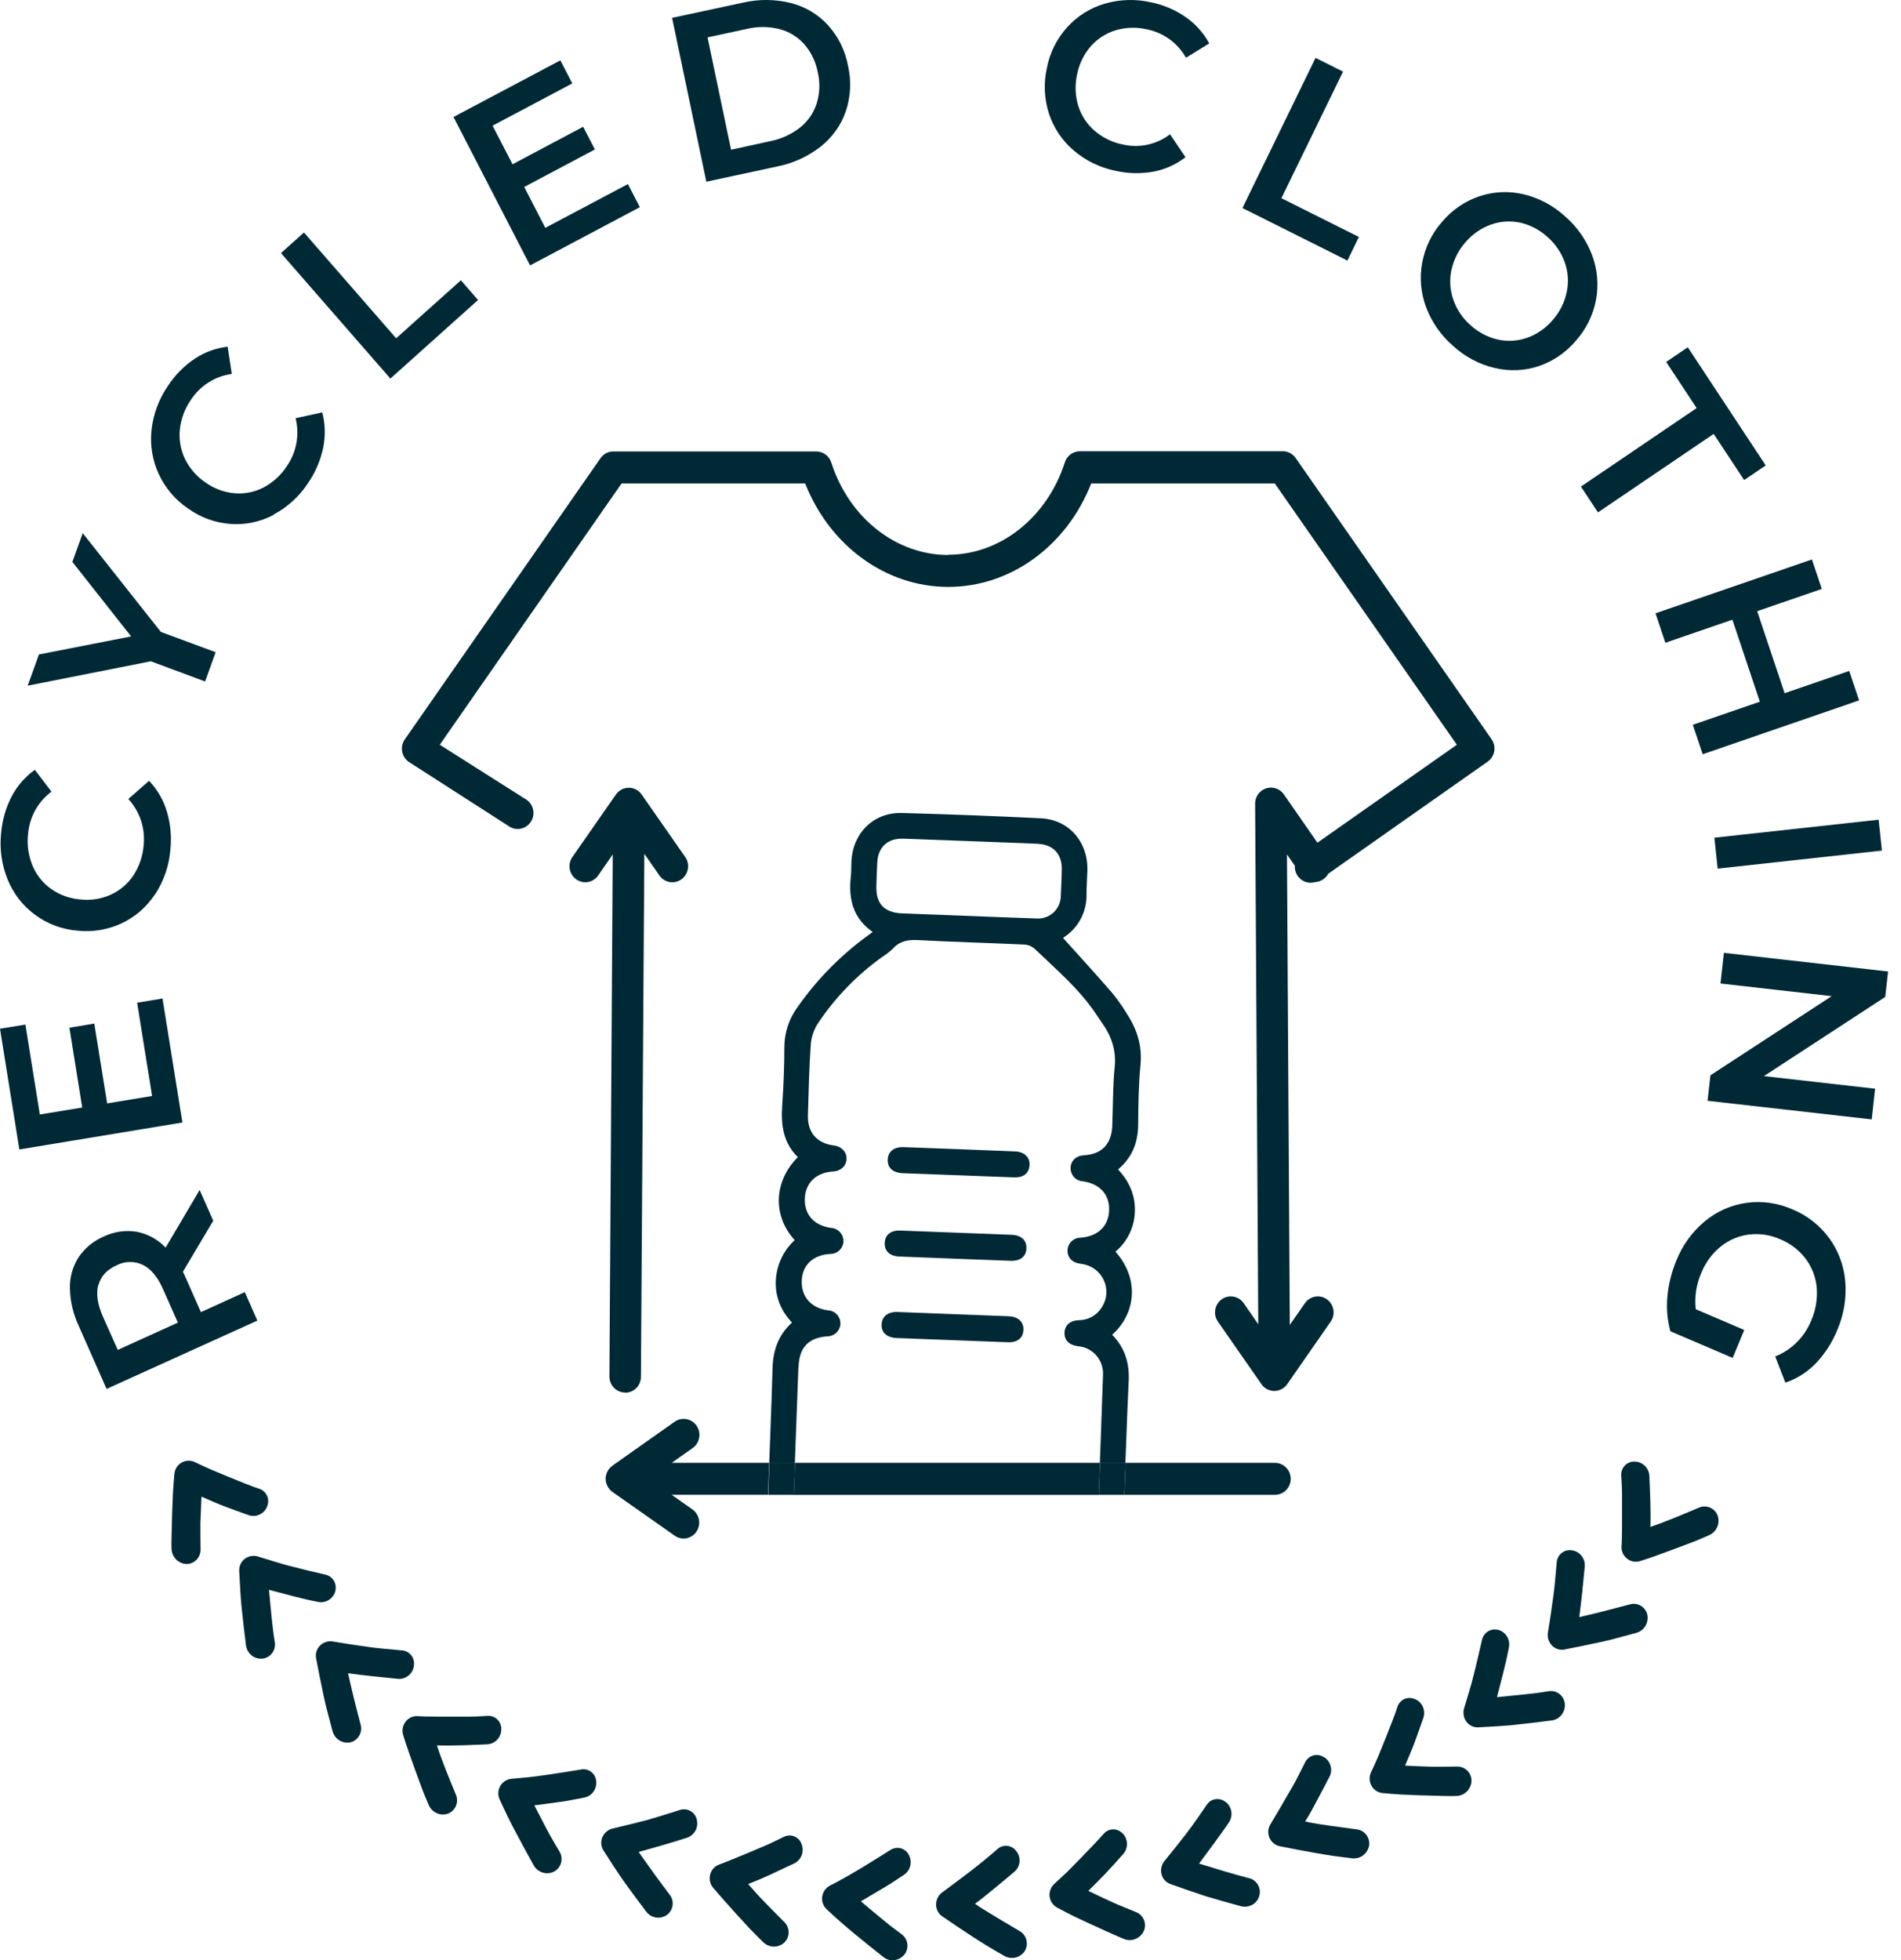 <?xml version="1.0" encoding="UTF-8"?> <svg xmlns="http://www.w3.org/2000/svg" width="97" height="100" viewBox="0 0 97 100" fill="none"><g clip-path="url(#clip0_1455_25660)"><path d="M83.391 74.562H83.401C83.592 74.561 83.775 74.633 83.915 74.763C84.055 74.894 84.142 75.073 84.158 75.265C84.196 76.125 84.24 77.018 84.213 77.893C85.054 77.609 85.853 77.265 86.684 76.912C86.772 76.873 86.868 76.852 86.964 76.85C87.061 76.849 87.156 76.867 87.246 76.904C87.335 76.94 87.416 76.995 87.484 77.064C87.553 77.134 87.606 77.216 87.642 77.307C87.71 77.499 87.704 77.709 87.624 77.896C87.544 78.083 87.397 78.232 87.212 78.313C86.917 78.438 86.639 78.57 86.336 78.681L85.446 79.017L84.567 79.34C84.276 79.444 83.989 79.548 83.688 79.637C83.574 79.673 83.454 79.68 83.338 79.658C83.221 79.636 83.112 79.586 83.019 79.511C82.927 79.439 82.854 79.346 82.805 79.239C82.757 79.132 82.734 79.015 82.739 78.898C82.76 78.591 82.76 78.284 82.764 77.977V77.064V76.167C82.764 75.871 82.739 75.564 82.725 75.268C82.719 75.176 82.732 75.084 82.763 74.998C82.794 74.912 82.842 74.833 82.905 74.766C82.968 74.7 83.043 74.648 83.127 74.612C83.21 74.577 83.3 74.56 83.391 74.562Z" fill="#002936"></path><path d="M80.192 79.088H80.203C80.392 79.112 80.566 79.207 80.689 79.355C80.812 79.503 80.875 79.693 80.866 79.886C80.787 80.737 80.701 81.616 80.583 82.494C81.433 82.305 82.284 82.081 83.156 81.848C83.248 81.82 83.346 81.811 83.442 81.822C83.538 81.833 83.63 81.864 83.715 81.912C83.799 81.96 83.872 82.025 83.931 82.103C83.99 82.181 84.032 82.27 84.056 82.365C84.098 82.565 84.063 82.773 83.958 82.947C83.853 83.12 83.686 83.247 83.492 83.299L82.575 83.547L82.121 83.666C81.969 83.703 81.818 83.735 81.657 83.771C81.04 83.906 80.43 84.031 79.829 84.148C79.714 84.171 79.595 84.164 79.484 84.128C79.372 84.093 79.27 84.029 79.189 83.944C79.106 83.858 79.045 83.754 79.009 83.64C78.974 83.526 78.965 83.406 78.983 83.287C79.084 82.674 79.174 82.071 79.252 81.478C79.298 81.185 79.327 80.88 79.354 80.579L79.434 79.685C79.443 79.594 79.47 79.507 79.514 79.427C79.557 79.347 79.616 79.278 79.687 79.222C79.758 79.166 79.839 79.125 79.926 79.102C80.013 79.079 80.104 79.075 80.192 79.088Z" fill="#002936"></path><path d="M76.429 83.143H76.44C76.625 83.191 76.786 83.309 76.889 83.472C76.993 83.636 77.031 83.833 76.997 84.024C76.954 84.236 76.913 84.455 76.865 84.665L76.714 85.297C76.609 85.721 76.499 86.147 76.385 86.578C76.818 86.538 77.255 86.495 77.697 86.448L78.363 86.373C78.587 86.347 78.801 86.31 79.022 86.276C79.117 86.26 79.214 86.264 79.308 86.287C79.401 86.31 79.49 86.353 79.567 86.412C79.644 86.47 79.708 86.544 79.756 86.629C79.804 86.714 79.834 86.808 79.845 86.905C79.868 87.109 79.81 87.314 79.685 87.475C79.56 87.637 79.377 87.742 79.176 87.767C78.54 87.85 77.913 87.924 77.295 87.99C76.992 88.027 76.67 88.043 76.359 88.065L75.429 88.119C75.312 88.124 75.196 88.1 75.091 88.05C74.985 87.999 74.893 87.923 74.823 87.829C74.753 87.733 74.706 87.622 74.685 87.504C74.665 87.387 74.672 87.266 74.705 87.152L74.969 86.276C75.053 85.986 75.138 85.701 75.208 85.4C75.354 84.809 75.492 84.225 75.621 83.649C75.641 83.562 75.678 83.48 75.73 83.407C75.781 83.335 75.846 83.273 75.921 83.226C75.996 83.179 76.08 83.147 76.167 83.133C76.254 83.119 76.343 83.122 76.429 83.143Z" fill="#002936"></path><path d="M72.184 86.675H72.194C72.371 86.747 72.515 86.885 72.596 87.06C72.677 87.236 72.69 87.436 72.632 87.62C72.491 88.028 72.346 88.442 72.193 88.857C72.04 89.271 71.866 89.662 71.695 90.07C72.131 90.094 72.573 90.113 73.021 90.127C73.46 90.127 73.9 90.127 74.348 90.119C74.444 90.117 74.54 90.133 74.63 90.169C74.72 90.205 74.802 90.258 74.871 90.327C74.939 90.395 74.994 90.477 75.031 90.568C75.068 90.658 75.086 90.755 75.085 90.853C75.076 91.056 74.992 91.248 74.849 91.39C74.706 91.532 74.515 91.615 74.315 91.62C74.001 91.631 73.674 91.62 73.36 91.611L72.414 91.585L71.483 91.546C71.18 91.531 70.859 91.499 70.552 91.472C70.434 91.462 70.321 91.423 70.221 91.358C70.122 91.293 70.04 91.204 69.982 91.1C69.924 90.997 69.891 90.881 69.886 90.763C69.882 90.644 69.905 90.526 69.954 90.419C70.082 90.139 70.212 89.872 70.33 89.588L70.673 88.742L71.003 87.904C71.109 87.625 71.218 87.355 71.306 87.066C71.335 86.98 71.382 86.9 71.443 86.833C71.504 86.766 71.578 86.712 71.66 86.676C71.743 86.639 71.832 86.62 71.922 86.62C72.012 86.62 72.101 86.638 72.184 86.675Z" fill="#002936"></path><path d="M67.527 89.627H67.536C67.703 89.72 67.829 89.875 67.887 90.059C67.945 90.244 67.931 90.444 67.848 90.618C67.653 90.999 67.451 91.385 67.242 91.773L66.929 92.358C66.822 92.551 66.71 92.735 66.598 92.924C66.814 92.966 67.032 93.011 67.248 93.047L67.899 93.143C68.335 93.206 68.776 93.266 69.222 93.323C69.318 93.333 69.411 93.363 69.496 93.41C69.581 93.458 69.655 93.522 69.714 93.599C69.774 93.676 69.818 93.765 69.843 93.859C69.868 93.954 69.874 94.053 69.861 94.15C69.824 94.35 69.714 94.529 69.552 94.65C69.39 94.771 69.189 94.825 68.989 94.8L68.051 94.681C67.739 94.635 67.424 94.576 67.114 94.527C66.493 94.417 65.884 94.301 65.285 94.181C65.17 94.153 65.062 94.098 64.972 94.02C64.882 93.942 64.811 93.843 64.766 93.731C64.722 93.622 64.705 93.503 64.716 93.386C64.727 93.268 64.766 93.155 64.83 93.056C65.149 92.525 65.457 91.999 65.755 91.479C65.906 91.216 66.057 90.965 66.192 90.698L66.599 89.895C66.64 89.813 66.697 89.74 66.767 89.682C66.837 89.623 66.918 89.58 67.005 89.555C67.092 89.529 67.183 89.523 67.273 89.535C67.363 89.548 67.45 89.579 67.527 89.627Z" fill="#002936"></path><path d="M62.526 91.918H62.533C62.687 92.034 62.792 92.205 62.826 92.396C62.86 92.588 62.822 92.785 62.718 92.949C62.6 93.134 62.474 93.305 62.349 93.481L61.969 94.007C61.713 94.358 61.452 94.712 61.183 95.069C62.01 95.324 62.866 95.588 63.735 95.815C63.829 95.836 63.917 95.877 63.995 95.935C64.072 95.993 64.137 96.066 64.186 96.15C64.235 96.234 64.267 96.327 64.279 96.424C64.291 96.52 64.284 96.618 64.257 96.712C64.231 96.81 64.185 96.901 64.123 96.98C64.061 97.059 63.983 97.125 63.895 97.172C63.716 97.27 63.507 97.294 63.311 97.241C62.692 97.074 62.085 96.901 61.495 96.726C60.889 96.526 60.301 96.321 59.721 96.112C59.61 96.073 59.511 96.006 59.432 95.919C59.352 95.831 59.296 95.724 59.267 95.609C59.239 95.493 59.238 95.371 59.264 95.255C59.29 95.138 59.343 95.029 59.418 94.937C59.806 94.461 60.184 93.992 60.547 93.519C60.911 93.047 61.251 92.537 61.586 92.054C61.636 91.98 61.702 91.918 61.777 91.871C61.853 91.824 61.938 91.794 62.026 91.782C62.204 91.76 62.383 91.808 62.526 91.918Z" fill="#002936"></path><path d="M57.271 93.522H57.278C57.414 93.658 57.495 93.84 57.504 94.034C57.513 94.227 57.45 94.416 57.327 94.564C57.041 94.885 56.75 95.219 56.45 95.534C56.151 95.848 55.845 96.147 55.532 96.462C55.925 96.652 56.326 96.841 56.734 97.028C57.139 97.212 57.546 97.37 57.962 97.541C58.053 97.575 58.135 97.628 58.205 97.696C58.274 97.764 58.329 97.845 58.367 97.935C58.404 98.025 58.424 98.122 58.423 98.22C58.423 98.318 58.403 98.414 58.365 98.504C58.281 98.689 58.13 98.835 57.944 98.912C57.758 98.99 57.55 98.992 57.362 98.92C56.77 98.671 56.189 98.404 55.62 98.144L54.775 97.748C54.495 97.61 54.217 97.459 53.943 97.315C53.838 97.26 53.748 97.179 53.681 97.08C53.614 96.982 53.572 96.868 53.558 96.749C53.544 96.631 53.557 96.512 53.598 96.4C53.639 96.289 53.705 96.189 53.791 96.109C54.014 95.902 54.236 95.704 54.453 95.495L55.091 94.846C55.511 94.412 55.921 93.993 56.316 93.552C56.375 93.483 56.447 93.427 56.528 93.388C56.609 93.349 56.697 93.327 56.787 93.325C56.877 93.322 56.966 93.338 57.049 93.372C57.133 93.406 57.208 93.457 57.271 93.522Z" fill="#002936"></path><path d="M51.854 94.429L51.862 94.437C51.981 94.588 52.038 94.78 52.022 94.973C52.006 95.166 51.917 95.345 51.774 95.474C51.449 95.75 51.118 96.026 50.78 96.302L50.27 96.718L50.011 96.925L49.749 97.12L50.026 97.306C50.118 97.366 50.211 97.421 50.304 97.479L50.867 97.823C51.246 98.051 51.63 98.28 52.021 98.509C52.106 98.555 52.18 98.619 52.24 98.696C52.3 98.772 52.345 98.861 52.37 98.955C52.396 99.049 52.403 99.148 52.39 99.245C52.377 99.342 52.345 99.436 52.296 99.52C52.187 99.691 52.017 99.812 51.822 99.861C51.627 99.909 51.42 99.88 51.246 99.779C50.141 99.165 49.078 98.443 48.068 97.754C47.972 97.687 47.894 97.596 47.841 97.491C47.788 97.386 47.762 97.269 47.765 97.151C47.766 97.031 47.795 96.913 47.849 96.806C47.903 96.7 47.981 96.608 48.077 96.537C49.068 95.808 50.015 95.107 50.91 94.314C50.978 94.256 51.058 94.214 51.143 94.188C51.228 94.163 51.318 94.155 51.407 94.166C51.495 94.177 51.58 94.205 51.657 94.251C51.734 94.296 51.801 94.357 51.854 94.429Z" fill="#002936"></path><path d="M46.362 94.598V94.607C46.46 94.774 46.492 94.972 46.451 95.162C46.41 95.351 46.3 95.518 46.143 95.629L45.601 95.989C45.419 96.111 45.236 96.215 45.051 96.329C44.682 96.551 44.308 96.772 43.927 96.994C44.26 97.278 44.599 97.561 44.946 97.846C45.118 97.987 45.292 98.134 45.469 98.271L46.002 98.671C46.081 98.728 46.148 98.799 46.198 98.883C46.249 98.966 46.282 99.059 46.297 99.155C46.311 99.252 46.305 99.351 46.281 99.445C46.256 99.54 46.213 99.628 46.153 99.705C46.026 99.864 45.844 99.967 45.645 99.994C45.547 100.008 45.447 100.003 45.351 99.98C45.252 99.953 45.159 99.905 45.079 99.84C44.065 99.035 43.095 98.268 42.182 97.401C42.095 97.32 42.029 97.22 41.989 97.107C41.949 96.995 41.937 96.875 41.953 96.757C41.969 96.639 42.013 96.526 42.08 96.429C42.148 96.332 42.237 96.252 42.341 96.197C43.411 95.653 44.446 94.994 45.43 94.377C45.582 94.281 45.764 94.247 45.94 94.283C46.028 94.304 46.11 94.343 46.183 94.397C46.255 94.451 46.316 94.519 46.362 94.598Z" fill="#002936"></path><path d="M40.897 94.059V94.069C40.971 94.246 40.977 94.446 40.912 94.628C40.848 94.81 40.718 94.96 40.549 95.049C40.164 95.233 39.774 95.417 39.377 95.6C39.179 95.689 38.978 95.785 38.779 95.868L38.174 96.112L38.617 96.612C38.769 96.78 38.92 96.931 39.072 97.091C39.38 97.409 39.695 97.728 40.014 98.047C40.085 98.114 40.141 98.195 40.18 98.284C40.218 98.374 40.239 98.471 40.24 98.569C40.241 98.666 40.222 98.763 40.185 98.854C40.148 98.944 40.094 99.026 40.025 99.095C39.877 99.232 39.682 99.307 39.481 99.304C39.28 99.301 39.087 99.22 38.943 99.078C38.716 98.852 38.489 98.635 38.271 98.404L37.622 97.699C37.196 97.226 36.78 96.767 36.381 96.293C36.305 96.201 36.253 96.091 36.228 95.973C36.203 95.856 36.207 95.734 36.238 95.618C36.269 95.504 36.326 95.399 36.405 95.312C36.484 95.225 36.583 95.159 36.692 95.12C37.261 94.905 37.825 94.668 38.372 94.44L39.188 94.093C39.459 93.967 39.727 93.835 39.992 93.706C40.073 93.665 40.163 93.641 40.254 93.636C40.345 93.631 40.436 93.646 40.522 93.679C40.607 93.713 40.684 93.764 40.749 93.829C40.814 93.894 40.864 93.973 40.897 94.059Z" fill="#002936"></path><path d="M35.55 92.801V92.812C35.602 92.999 35.582 93.198 35.494 93.371C35.407 93.543 35.258 93.676 35.078 93.742C34.268 94.004 33.44 94.24 32.588 94.478C33.089 95.192 33.613 95.922 34.163 96.645C34.225 96.72 34.27 96.807 34.297 96.901C34.324 96.994 34.332 97.093 34.321 97.189C34.309 97.286 34.278 97.38 34.23 97.464C34.181 97.549 34.117 97.622 34.039 97.68C33.875 97.8 33.671 97.85 33.471 97.819C33.271 97.788 33.091 97.679 32.969 97.514C32.58 96.999 32.2 96.493 31.836 95.98C31.471 95.468 31.131 94.925 30.794 94.403C30.73 94.303 30.691 94.189 30.681 94.07C30.671 93.952 30.69 93.833 30.737 93.723C30.784 93.614 30.855 93.517 30.945 93.44C31.035 93.364 31.142 93.309 31.256 93.281C31.849 93.142 32.432 92.999 33.004 92.852C33.582 92.683 34.151 92.507 34.708 92.329C34.794 92.302 34.884 92.293 34.974 92.303C35.063 92.312 35.15 92.34 35.228 92.384C35.306 92.428 35.376 92.488 35.431 92.559C35.486 92.631 35.526 92.713 35.55 92.801Z" fill="#002936"></path><path d="M30.418 90.833V90.844C30.444 91.035 30.398 91.23 30.289 91.389C30.18 91.547 30.016 91.659 29.829 91.7L29.193 91.821L28.873 91.879L28.555 91.925C28.131 91.987 27.701 92.043 27.265 92.099C27.467 92.491 27.672 92.887 27.881 93.286L28.042 93.585L28.208 93.875L28.547 94.455C28.598 94.538 28.631 94.631 28.646 94.727C28.661 94.824 28.656 94.923 28.632 95.017C28.608 95.112 28.565 95.2 28.506 95.278C28.447 95.355 28.374 95.42 28.29 95.468C28.112 95.564 27.904 95.587 27.71 95.533C27.515 95.479 27.348 95.352 27.242 95.178C26.926 94.61 26.62 94.046 26.327 93.49C26.175 93.208 26.032 92.939 25.895 92.651L25.494 91.795C25.445 91.686 25.422 91.567 25.428 91.448C25.433 91.328 25.468 91.212 25.528 91.109C25.588 91.007 25.671 90.92 25.77 90.857C25.869 90.793 25.982 90.755 26.098 90.744L26.994 90.661C27.297 90.632 27.6 90.583 27.89 90.543C28.484 90.457 29.066 90.366 29.638 90.271C29.726 90.252 29.817 90.252 29.905 90.27C29.993 90.289 30.076 90.326 30.15 90.379C30.223 90.431 30.285 90.499 30.331 90.577C30.377 90.655 30.407 90.742 30.418 90.833Z" fill="#002936"></path><path d="M25.579 88.206V88.217C25.58 88.41 25.509 88.596 25.38 88.738C25.252 88.88 25.075 88.968 24.886 88.984C24.037 89.021 23.156 89.065 22.293 89.039C22.573 89.892 22.912 90.702 23.259 91.543C23.298 91.633 23.32 91.729 23.322 91.827C23.323 91.925 23.306 92.022 23.27 92.113C23.233 92.204 23.179 92.287 23.111 92.356C23.043 92.425 22.961 92.479 22.871 92.516C22.682 92.585 22.474 92.579 22.289 92.499C22.105 92.418 21.957 92.269 21.877 92.082C21.753 91.782 21.624 91.499 21.514 91.193L21.182 90.291L20.864 89.4C20.762 89.104 20.659 88.814 20.571 88.508C20.536 88.394 20.529 88.272 20.55 88.154C20.572 88.036 20.622 87.925 20.695 87.83C20.766 87.737 20.858 87.663 20.963 87.613C21.069 87.564 21.184 87.541 21.3 87.546C21.603 87.568 21.906 87.568 22.208 87.573H23.109H23.994C24.287 87.573 24.589 87.548 24.881 87.533C24.971 87.527 25.062 87.54 25.147 87.572C25.232 87.603 25.31 87.652 25.375 87.715C25.441 87.778 25.493 87.855 25.528 87.939C25.563 88.023 25.58 88.115 25.579 88.206Z" fill="#002936"></path><path d="M21.12 84.964V84.975C21.097 85.167 21.003 85.343 20.857 85.467C20.711 85.592 20.524 85.656 20.334 85.647C19.494 85.566 18.625 85.48 17.761 85.36C17.947 86.222 18.166 87.085 18.398 87.968C18.425 88.062 18.434 88.161 18.423 88.258C18.412 88.355 18.382 88.449 18.334 88.535C18.286 88.62 18.222 88.694 18.146 88.754C18.069 88.814 17.981 88.857 17.888 88.881C17.691 88.924 17.486 88.888 17.314 88.781C17.143 88.675 17.018 88.506 16.966 88.309L16.722 87.379L16.604 86.919C16.568 86.766 16.536 86.604 16.501 86.449C16.368 85.823 16.244 85.206 16.129 84.596C16.107 84.479 16.113 84.359 16.149 84.246C16.184 84.132 16.246 84.03 16.33 83.947C16.415 83.863 16.517 83.801 16.63 83.765C16.742 83.729 16.862 83.719 16.978 83.738C17.584 83.841 18.178 83.932 18.762 84.011C19.052 84.058 19.353 84.087 19.649 84.114L20.532 84.196C20.621 84.205 20.708 84.232 20.786 84.276C20.865 84.32 20.933 84.38 20.989 84.452C21.044 84.524 21.084 84.606 21.106 84.694C21.129 84.782 21.134 84.874 21.12 84.964Z" fill="#002936"></path><path d="M17.113 81.148V81.159C17.066 81.347 16.949 81.51 16.788 81.615C16.627 81.72 16.433 81.759 16.244 81.724C16.035 81.681 15.819 81.639 15.612 81.59L14.988 81.437C14.57 81.33 14.149 81.219 13.724 81.104C13.764 81.543 13.806 81.986 13.853 82.434L13.927 83.109C13.951 83.335 13.989 83.553 14.022 83.777C14.038 83.873 14.035 83.972 14.012 84.067C13.989 84.162 13.947 84.251 13.889 84.329C13.831 84.407 13.758 84.472 13.674 84.521C13.59 84.569 13.498 84.6 13.402 84.611C13.201 84.634 12.999 84.576 12.839 84.449C12.68 84.322 12.577 84.137 12.551 83.933C12.47 83.289 12.396 82.653 12.332 82.026C12.296 81.719 12.279 81.392 12.258 81.076L12.205 80.134C12.2 80.016 12.223 79.899 12.273 79.792C12.323 79.685 12.398 79.592 12.491 79.521C12.585 79.45 12.695 79.402 12.811 79.382C12.927 79.361 13.046 79.368 13.158 79.403L14.022 79.668C14.309 79.754 14.59 79.841 14.887 79.912C15.469 80.065 16.046 80.199 16.613 80.331C16.7 80.351 16.781 80.388 16.852 80.44C16.924 80.492 16.985 80.558 17.032 80.634C17.078 80.71 17.109 80.795 17.123 80.883C17.137 80.971 17.134 81.062 17.113 81.148Z" fill="#002936"></path><path d="M13.63 76.845V76.854C13.559 77.034 13.423 77.179 13.251 77.262C13.078 77.344 12.881 77.358 12.699 77.299C12.296 77.156 11.888 77.008 11.479 76.854C11.07 76.701 10.685 76.523 10.28 76.349C10.259 76.791 10.241 77.239 10.226 77.693C10.226 78.138 10.226 78.585 10.234 79.039C10.236 79.137 10.22 79.234 10.185 79.325C10.149 79.416 10.097 79.499 10.029 79.569C9.961 79.639 9.881 79.694 9.791 79.731C9.702 79.769 9.607 79.787 9.51 79.786C9.31 79.777 9.12 79.691 8.98 79.546C8.84 79.401 8.759 79.207 8.753 79.004C8.743 78.688 8.753 78.356 8.763 78.037L8.788 77.078L8.826 76.135C8.841 75.828 8.873 75.502 8.899 75.191C8.909 75.072 8.948 74.957 9.012 74.856C9.075 74.755 9.162 74.672 9.265 74.613C9.367 74.554 9.481 74.521 9.598 74.516C9.716 74.511 9.832 74.535 9.939 74.585C10.212 74.714 10.477 74.846 10.757 74.964L11.593 75.314L12.419 75.647C12.694 75.756 12.961 75.866 13.245 75.954C13.331 75.983 13.409 76.031 13.475 76.093C13.541 76.155 13.594 76.23 13.63 76.314C13.667 76.398 13.685 76.488 13.685 76.579C13.685 76.671 13.666 76.761 13.63 76.845Z" fill="#002936"></path><path d="M65.86 75.443C65.86 75.226 65.775 75.019 65.624 74.865C65.473 74.712 65.269 74.626 65.055 74.626H57.432C57.412 75.148 57.392 75.7 57.371 76.257H65.055C65.268 76.257 65.473 76.171 65.624 76.019C65.775 75.866 65.86 75.659 65.86 75.443Z" fill="#002936"></path><path d="M40.508 76.259H56.068C56.087 75.7 56.109 75.151 56.127 74.626H40.567C40.549 75.156 40.529 75.7 40.508 76.259Z" fill="#002936"></path><path d="M34.274 74.626L35.344 73.87C35.519 73.746 35.638 73.556 35.676 73.343C35.714 73.13 35.667 72.91 35.545 72.732C35.422 72.554 35.235 72.434 35.025 72.396C34.814 72.358 34.597 72.407 34.422 72.531L31.257 74.764C31.23 74.785 31.204 74.807 31.179 74.831C31.151 74.855 31.125 74.881 31.1 74.909C30.977 75.055 30.908 75.239 30.903 75.43C30.903 75.43 30.903 75.43 30.903 75.43V75.447C30.908 75.641 30.979 75.828 31.105 75.975C31.124 76 31.146 76.024 31.17 76.046C31.197 76.07 31.225 76.092 31.254 76.113L34.418 78.335C34.55 78.432 34.708 78.485 34.872 78.488C35.002 78.488 35.13 78.457 35.245 78.396C35.361 78.335 35.46 78.246 35.535 78.138C35.656 77.96 35.703 77.74 35.664 77.527C35.626 77.314 35.506 77.125 35.33 77.001L34.271 76.256H39.19C39.211 75.702 39.232 75.153 39.25 74.625L34.274 74.626Z" fill="#002936"></path><path d="M48.387 28.312C45.721 28.312 43.32 26.415 42.418 23.597C42.366 23.433 42.263 23.29 42.126 23.188C41.988 23.087 41.822 23.032 41.652 23.032H31.247C31.136 23.04 31.028 23.07 30.929 23.121C30.829 23.174 30.741 23.247 30.671 23.336C30.658 23.353 30.645 23.368 30.634 23.385L20.654 37.721C20.532 37.9 20.483 38.12 20.52 38.335C20.558 38.549 20.678 38.739 20.854 38.864L25.956 42.143C26.043 42.205 26.14 42.248 26.244 42.271C26.347 42.294 26.454 42.296 26.558 42.277C26.662 42.258 26.761 42.219 26.85 42.16C26.939 42.102 27.016 42.027 27.076 41.939C27.137 41.851 27.179 41.752 27.202 41.647C27.224 41.543 27.226 41.434 27.208 41.329C27.189 41.224 27.15 41.123 27.093 41.033C27.036 40.943 26.962 40.865 26.875 40.804L22.44 37.993L31.715 24.665H41.086C42.336 27.844 45.203 29.941 48.387 29.941C51.572 29.941 54.431 27.844 55.679 24.665H65.049L74.336 37.993L67.222 42.99L65.518 40.535C65.507 40.518 65.495 40.502 65.482 40.486C65.411 40.396 65.323 40.323 65.222 40.271C65.123 40.218 65.014 40.188 64.902 40.182C64.8 40.174 64.697 40.187 64.599 40.221C64.505 40.252 64.418 40.3 64.341 40.363C64.255 40.434 64.184 40.522 64.133 40.621C64.083 40.723 64.052 40.834 64.044 40.948V41.012L64.204 67.555L63.461 66.481C63.338 66.304 63.151 66.184 62.94 66.147C62.73 66.11 62.513 66.159 62.338 66.283C62.164 66.408 62.046 66.598 62.009 66.812C61.973 67.025 62.022 67.244 62.145 67.421L64.365 70.611C64.439 70.719 64.537 70.806 64.652 70.867C64.767 70.927 64.894 70.958 65.023 70.958C65.152 70.958 65.279 70.926 65.394 70.866C65.509 70.805 65.607 70.718 65.682 70.611L67.9 67.421C67.961 67.334 68.005 67.235 68.028 67.13C68.052 67.026 68.054 66.917 68.036 66.812C68.018 66.706 67.98 66.605 67.923 66.514C67.867 66.423 67.793 66.345 67.707 66.283C67.532 66.159 67.315 66.109 67.105 66.147C66.894 66.184 66.707 66.304 66.584 66.481L65.813 67.589L65.669 43.588L66.069 44.165C66.058 44.349 66.108 44.531 66.211 44.682C66.308 44.823 66.447 44.93 66.607 44.987C66.767 45.044 66.94 45.048 67.103 45C67.258 44.993 67.408 44.94 67.533 44.846C67.633 44.776 67.716 44.682 67.775 44.573L75.91 38.854C76.086 38.729 76.207 38.539 76.246 38.324C76.264 38.218 76.261 38.109 76.237 38.003C76.214 37.898 76.17 37.799 76.108 37.711L66.119 23.375C66.107 23.357 66.094 23.34 66.08 23.324C66.01 23.236 65.924 23.164 65.825 23.112C65.725 23.06 65.615 23.029 65.501 23.021H55.101C54.931 23.021 54.765 23.076 54.627 23.177C54.49 23.279 54.387 23.422 54.335 23.586C53.427 26.405 51.037 28.301 48.375 28.301" fill="#002936"></path><path d="M31.901 71.047C32.006 71.047 32.11 71.026 32.208 70.986C32.305 70.945 32.394 70.885 32.468 70.81C32.543 70.735 32.602 70.645 32.643 70.546C32.683 70.448 32.704 70.342 32.704 70.235L32.877 43.556L33.647 44.662C33.708 44.75 33.785 44.825 33.874 44.882C33.964 44.94 34.063 44.979 34.168 44.997C34.272 45.015 34.379 45.013 34.482 44.989C34.585 44.965 34.682 44.921 34.769 44.859C34.943 44.734 35.062 44.544 35.099 44.33C35.135 44.117 35.087 43.898 34.964 43.72L32.741 40.532C32.667 40.425 32.569 40.338 32.455 40.278C32.341 40.218 32.214 40.187 32.085 40.187C31.956 40.187 31.829 40.218 31.715 40.278C31.6 40.338 31.502 40.425 31.427 40.532L29.207 43.72C29.146 43.808 29.102 43.907 29.079 44.012C29.056 44.117 29.053 44.225 29.072 44.331C29.09 44.436 29.128 44.537 29.185 44.628C29.242 44.719 29.315 44.797 29.402 44.859C29.488 44.92 29.586 44.964 29.689 44.988C29.792 45.011 29.898 45.014 30.002 44.996C30.106 44.977 30.206 44.939 30.295 44.881C30.384 44.824 30.461 44.75 30.522 44.662L31.265 43.588L31.096 70.219C31.095 70.326 31.115 70.432 31.155 70.531C31.195 70.631 31.253 70.721 31.328 70.797C31.402 70.874 31.491 70.934 31.588 70.976C31.686 71.017 31.79 71.039 31.896 71.039" fill="#002936"></path><path d="M44.718 45.17C44.732 44.776 44.741 44.385 44.764 43.99C44.807 43.215 45.292 42.763 46.076 42.784C47.892 42.846 49.708 42.922 51.524 42.988C51.996 43.007 52.469 43.019 52.942 43.045C53.761 43.087 54.206 43.576 54.179 44.4C54.165 44.83 54.155 45.261 54.13 45.689C54.13 45.849 54.098 46.008 54.035 46.156C53.971 46.303 53.879 46.435 53.763 46.545C53.647 46.654 53.51 46.738 53.36 46.791C53.211 46.845 53.052 46.866 52.894 46.855C51.721 46.819 50.544 46.767 49.372 46.723C48.255 46.681 47.143 46.641 46.027 46.595C45.103 46.554 44.686 46.097 44.717 45.169L44.718 45.17ZM40.75 69.691C40.789 68.729 41.267 68.238 42.218 68.172C42.39 68.171 42.555 68.103 42.679 67.983C42.803 67.862 42.876 67.697 42.884 67.523C42.884 67.349 42.819 67.181 42.701 67.055C42.583 66.929 42.421 66.855 42.25 66.846C41.39 66.731 40.888 66.163 40.91 65.349C40.933 64.534 41.487 64.019 42.362 63.968C42.533 63.971 42.7 63.906 42.826 63.788C42.952 63.669 43.028 63.507 43.038 63.333C43.042 63.159 42.98 62.99 42.864 62.861C42.748 62.732 42.588 62.654 42.416 62.642C41.529 62.52 41.027 61.952 41.068 61.122C41.107 60.332 41.659 59.81 42.505 59.764C42.897 59.742 43.171 59.494 43.194 59.14C43.217 58.785 42.953 58.486 42.548 58.435C41.681 58.325 41.198 57.771 41.225 56.892C41.263 55.664 41.286 54.437 41.376 53.21C41.42 52.823 41.56 52.453 41.782 52.136C42.65 50.855 43.734 49.739 44.985 48.84C45.19 48.711 45.383 48.561 45.56 48.394C45.912 48.007 46.316 47.933 46.83 47.958C48.646 48.055 50.469 48.102 52.278 48.185C52.476 48.201 52.663 48.282 52.811 48.417C53.899 49.465 55.063 50.44 55.915 51.717C56.016 51.87 56.121 52.024 56.228 52.177C56.712 52.857 56.967 53.579 56.877 54.448C56.779 55.437 56.793 56.442 56.755 57.435C56.715 58.369 56.218 58.885 55.305 58.935C54.914 58.959 54.644 59.209 54.628 59.566C54.62 59.74 54.68 59.91 54.795 60.041C54.91 60.17 55.07 60.25 55.241 60.261C56.116 60.385 56.622 60.938 56.594 61.742C56.567 62.546 56.03 63.077 55.122 63.141C54.95 63.143 54.786 63.213 54.665 63.335C54.543 63.458 54.474 63.624 54.471 63.798C54.471 64.169 54.719 64.421 55.145 64.471C56.245 64.602 56.809 65.783 56.213 66.702C56.089 66.9 55.917 67.063 55.714 67.176C55.51 67.289 55.282 67.348 55.051 67.348C54.597 67.366 54.326 67.607 54.317 67.992C54.307 68.377 54.559 68.623 55.017 68.678C55.379 68.708 55.714 68.881 55.951 69.16C56.188 69.439 56.306 69.801 56.281 70.168C56.267 70.628 56.201 72.428 56.121 74.642H57.424C57.499 72.572 57.566 70.915 57.59 70.499C57.643 69.579 57.419 68.775 56.75 68.092C57.982 66.98 58.135 65.223 56.917 63.851C57.217 63.602 57.461 63.291 57.632 62.938C57.803 62.585 57.897 62.199 57.908 61.806C57.934 60.961 57.614 60.261 57.051 59.658C57.772 59.044 58.064 58.296 58.076 57.389C58.085 56.37 58.096 55.345 58.194 54.33C58.292 53.314 58 52.464 57.463 51.658C57.252 51.314 57.019 50.984 56.765 50.67C55.941 49.722 55.101 48.796 54.245 47.85C54.226 47.87 54.267 47.829 54.315 47.795C54.667 47.562 54.955 47.242 55.152 46.865C55.349 46.488 55.449 46.066 55.441 45.64C55.441 45.233 55.471 44.828 55.485 44.423C55.53 42.953 54.55 41.815 53.11 41.744C50.746 41.627 48.382 41.538 46.017 41.474C44.588 41.436 43.524 42.477 43.444 43.929C43.43 44.211 43.444 44.493 43.409 44.774C43.292 45.891 43.542 46.855 44.529 47.544L44.184 47.798C42.836 48.792 41.658 50.001 40.694 51.379C40.262 51.964 40.027 52.673 40.023 53.403C40.023 54.397 39.983 55.398 39.913 56.39C39.843 57.383 39.96 58.303 40.712 59.029C39.491 60.246 39.401 62.001 40.549 63.265C40.262 63.529 40.029 63.847 39.864 64.203C39.698 64.558 39.604 64.943 39.586 65.335C39.55 66.173 39.854 66.869 40.412 67.471C39.687 68.126 39.433 68.934 39.418 69.866C39.41 70.314 39.339 72.279 39.25 74.643H40.558C40.647 72.211 40.723 70.172 40.741 69.709" fill="#002936"></path><path d="M40.569 74.626H39.264C39.243 75.154 39.222 75.7 39.202 76.257H40.51C40.529 75.703 40.548 75.157 40.569 74.626Z" fill="#002936"></path><path d="M56.129 74.626C56.111 75.151 56.09 75.7 56.068 76.257H57.371C57.393 75.696 57.414 75.147 57.432 74.626H56.129Z" fill="#002936"></path><path d="M51.785 58.738C49.895 58.661 48.003 58.588 46.109 58.52C45.608 58.504 45.313 58.747 45.297 59.16C45.28 59.572 45.555 59.825 46.062 59.849L48.864 59.954C49.823 59.991 50.781 60.029 51.739 60.063C52.227 60.08 52.505 59.855 52.532 59.45C52.56 59.044 52.284 58.759 51.785 58.738Z" fill="#002936"></path><path d="M51.474 67.148C49.584 67.072 47.691 66.999 45.797 66.93C45.299 66.914 45.003 67.158 44.986 67.57C44.969 67.983 45.245 68.235 45.752 68.259C46.684 68.296 47.62 68.33 48.552 68.365L51.427 68.474C51.913 68.491 52.195 68.265 52.221 67.86C52.246 67.455 51.971 67.17 51.473 67.148" fill="#002936"></path><path d="M51.608 62.992C49.722 62.917 47.835 62.845 45.946 62.776C45.447 62.757 45.154 62.997 45.144 63.416C45.133 63.834 45.406 64.083 45.901 64.101C46.831 64.141 47.767 64.174 48.696 64.21L51.572 64.319C52.065 64.336 52.363 64.097 52.374 63.679C52.384 63.262 52.112 63.011 51.608 62.992Z" fill="#002936"></path><path d="M5.016 65.553C4.895 65.999 4.975 66.538 5.252 67.168L6.009 68.864L9.076 67.472L8.327 65.784C8.05 65.151 7.704 64.732 7.294 64.529C7.081 64.427 6.848 64.375 6.613 64.379C6.378 64.384 6.147 64.444 5.939 64.554C5.448 64.777 5.142 65.112 5.023 65.557L5.016 65.553ZM10.88 62.273L9.332 64.881C9.367 64.942 9.414 65.043 9.474 65.177L10.251 66.937L12.492 65.918L13.131 67.369L5.438 70.855L4.021 67.647C3.739 67.048 3.584 66.396 3.567 65.732C3.553 65.173 3.704 64.622 4.002 64.15C4.319 63.676 4.765 63.306 5.287 63.084C5.811 62.831 6.399 62.745 6.973 62.837C7.536 62.944 8.053 63.227 8.451 63.646L10.187 60.706L10.88 62.273Z" fill="#002936"></path><path d="M6.997 51.152L8.292 50.937L9.308 57.263L0.988 58.638L0 52.479L1.296 52.268L2.033 56.855L4.195 56.499L3.542 52.427L4.811 52.217L5.467 56.289L7.761 55.91L6.997 51.152Z" fill="#002936"></path><path d="M7.908 45.623C7.488 46.264 6.901 46.776 6.213 47.1C5.504 47.432 4.719 47.562 3.942 47.476C3.162 47.412 2.415 47.132 1.783 46.664C1.168 46.211 0.688 45.595 0.396 44.883C0.087 44.131 -0.03 43.311 0.057 42.501C0.111 41.846 0.295 41.209 0.596 40.627C0.88 40.088 1.285 39.624 1.777 39.271L2.627 40.385C2.285 40.639 2.001 40.965 1.795 41.34C1.588 41.716 1.464 42.132 1.43 42.56C1.37 43.106 1.45 43.658 1.662 44.164C1.86 44.641 2.188 45.051 2.607 45.347C3.047 45.656 3.56 45.841 4.094 45.884C4.625 45.946 5.163 45.862 5.651 45.641C6.118 45.431 6.517 45.092 6.803 44.662C7.105 44.205 7.286 43.677 7.329 43.128C7.375 42.7 7.329 42.266 7.194 41.857C7.059 41.449 6.838 41.075 6.547 40.761L7.606 39.833C8.026 40.274 8.338 40.809 8.514 41.396C8.703 42.027 8.764 42.69 8.693 43.346C8.629 44.158 8.362 44.941 7.917 45.62" fill="#002936"></path><path d="M8.209 32.238L11.003 33.272L10.466 34.765L7.695 33.735L1.412 34.98L1.987 33.387L6.691 32.467L3.693 28.665L4.221 27.198L8.209 32.238Z" fill="#002936"></path><path d="M13.954 26.27C13.28 26.624 12.523 26.783 11.765 26.73C10.986 26.673 10.236 26.401 9.598 25.943C8.946 25.504 8.425 24.891 8.094 24.172C7.774 23.473 7.649 22.698 7.732 21.932C7.821 21.122 8.11 20.348 8.572 19.681C8.931 19.134 9.394 18.664 9.934 18.301C10.44 17.966 11.016 17.755 11.616 17.687L11.828 19.078C11.407 19.134 11.003 19.279 10.643 19.507C10.284 19.734 9.976 20.037 9.742 20.395C9.429 20.843 9.234 21.366 9.177 21.912C9.124 22.427 9.215 22.947 9.439 23.413C9.678 23.899 10.039 24.312 10.485 24.613C10.921 24.925 11.431 25.115 11.962 25.163C12.472 25.207 12.983 25.106 13.439 24.872C13.922 24.621 14.332 24.248 14.629 23.789C14.876 23.438 15.045 23.036 15.123 22.612C15.201 22.188 15.188 21.752 15.083 21.334L16.445 21.038C16.599 21.631 16.614 22.253 16.489 22.853C16.352 23.497 16.089 24.106 15.717 24.646C15.273 25.325 14.665 25.878 13.951 26.253" fill="#002936"></path><path d="M14.337 12.912L15.51 11.86L20.214 17.257L23.518 14.298L24.392 15.304L19.92 19.313L14.337 12.912Z" fill="#002936"></path><path d="M32.04 9.39L32.649 10.569L27.047 13.54L23.14 5.968L28.593 3.079L29.201 4.256L25.134 6.412L26.153 8.38L29.756 6.467L30.354 7.625L26.749 9.538L27.825 11.623L32.04 9.39Z" fill="#002936"></path><path d="M39.3 7.202C39.854 7.093 40.376 6.855 40.823 6.507C41.22 6.192 41.515 5.765 41.672 5.279C41.831 4.764 41.851 4.215 41.728 3.69C41.629 3.16 41.392 2.666 41.042 2.26C40.703 1.88 40.261 1.61 39.771 1.484C39.225 1.347 38.654 1.344 38.106 1.476L36.103 1.906L37.303 7.638L39.3 7.202ZM34.294 0.911L37.898 0.137C38.706 -0.051 39.546 -0.045 40.352 0.153C41.078 0.336 41.736 0.727 42.247 1.28C42.771 1.86 43.125 2.577 43.27 3.349C43.447 4.116 43.41 4.918 43.164 5.664C42.918 6.381 42.472 7.009 41.881 7.475C41.225 7.988 40.459 8.337 39.646 8.495L36.041 9.27L34.294 0.911Z" fill="#002936"></path><path d="M54.786 7.676C54.205 7.181 53.769 6.534 53.526 5.806C53.281 5.052 53.243 4.245 53.417 3.471C53.566 2.692 53.926 1.97 54.456 1.387C54.971 0.819 55.63 0.405 56.36 0.19C57.132 -0.036 57.948 -0.061 58.732 0.118C59.367 0.246 59.971 0.504 60.506 0.875C61.002 1.221 61.412 1.68 61.703 2.215L60.516 2.946C60.305 2.573 60.018 2.25 59.673 2C59.328 1.75 58.934 1.578 58.517 1.496C57.989 1.373 57.438 1.391 56.919 1.547C56.431 1.696 55.993 1.98 55.654 2.366C55.301 2.774 55.062 3.27 54.959 3.802C54.84 4.331 54.861 4.882 55.019 5.401C55.175 5.894 55.462 6.333 55.85 6.669C56.264 7.024 56.761 7.266 57.293 7.372C57.708 7.468 58.138 7.471 58.554 7.381C58.97 7.291 59.362 7.11 59.702 6.85L60.492 8.02C60.011 8.392 59.451 8.644 58.856 8.756C58.217 8.872 57.56 8.858 56.926 8.715C56.138 8.557 55.402 8.2 54.786 7.676Z" fill="#002936"></path><path d="M67.127 2.952L68.53 3.655L65.385 10.111L69.338 12.088L68.753 13.293L63.397 10.613L67.127 2.952Z" fill="#002936"></path><path d="M76.444 17.326C76.942 17.433 77.46 17.397 77.94 17.224C78.442 17.043 78.888 16.731 79.233 16.32C79.588 15.918 79.833 15.428 79.943 14.899C80.05 14.395 80.016 13.869 79.844 13.383C79.663 12.879 79.356 12.43 78.953 12.082C78.558 11.723 78.079 11.473 77.561 11.358C77.062 11.251 76.543 11.286 76.064 11.461C75.563 11.644 75.118 11.956 74.771 12.365C74.416 12.767 74.171 13.256 74.058 13.784C73.953 14.289 73.988 14.815 74.16 15.301C74.34 15.806 74.647 16.255 75.051 16.604C75.446 16.962 75.926 17.211 76.444 17.326ZM72.767 15.672C72.495 14.949 72.426 14.163 72.568 13.402C72.712 12.624 73.063 11.902 73.585 11.314C74.091 10.711 74.75 10.26 75.492 10.011C76.216 9.769 76.993 9.734 77.736 9.91C78.525 10.097 79.254 10.484 79.855 11.034C80.472 11.566 80.947 12.246 81.237 13.012C81.508 13.734 81.579 14.517 81.442 15.277C81.298 16.057 80.944 16.782 80.419 17.371C79.913 17.976 79.252 18.429 78.51 18.68C77.785 18.919 77.01 18.951 76.268 18.773C75.479 18.587 74.75 18.2 74.149 17.65C73.532 17.119 73.057 16.439 72.767 15.672Z" fill="#002936"></path><path d="M86.572 20.817L85.018 18.463L86.121 17.716L90.097 23.743L88.997 24.491L87.442 22.136L81.538 26.139L80.668 24.823L86.572 20.817Z" fill="#002936"></path><path d="M94.861 35.73L86.881 38.478L86.377 36.974L89.797 35.797L88.397 31.613L84.977 32.79L84.473 31.288L92.455 28.54L92.959 30.044L89.662 31.179L91.062 35.363L94.359 34.228L94.861 35.73Z" fill="#002936"></path><path d="M87.478 42.734L87.645 44.312L96.026 43.392L95.858 41.816L87.478 42.734Z" fill="#002936"></path><path d="M95.507 57.105L87.129 56.156L87.276 54.856L93.463 50.818L87.79 50.173L87.963 48.608L96.341 49.56L96.195 50.858L90.007 54.896L95.68 55.54L95.507 57.105Z" fill="#002936"></path><path d="M89.003 67.848L88.411 69.272L85.233 67.914C85.075 67.335 85.024 66.732 85.081 66.134C85.139 65.506 85.293 64.891 85.535 64.31C85.847 63.527 86.348 62.835 86.993 62.3C87.601 61.796 88.334 61.471 89.112 61.361C89.909 61.252 90.722 61.367 91.459 61.694C92.206 62 92.856 62.508 93.337 63.164C93.805 63.804 94.088 64.563 94.155 65.356C94.227 66.204 94.09 67.057 93.754 67.837C93.498 68.473 93.125 69.054 92.655 69.548C92.221 69.997 91.689 70.336 91.1 70.534L90.581 69.198C90.996 69.034 91.372 68.787 91.689 68.47C92.005 68.153 92.255 67.775 92.422 67.357C92.65 66.831 92.746 66.256 92.7 65.683C92.651 65.15 92.456 64.642 92.136 64.216C91.798 63.77 91.347 63.425 90.831 63.218C90.33 62.995 89.78 62.913 89.237 62.98C88.711 63.047 88.213 63.259 87.798 63.593C87.358 63.952 87.016 64.418 86.805 64.948C86.553 65.526 86.457 66.162 86.527 66.789L89.003 67.848Z" fill="#002936"></path></g><defs><clipPath id="clip0_1455_25660"><rect width="96.341" height="100" fill="white"></rect></clipPath></defs></svg> 